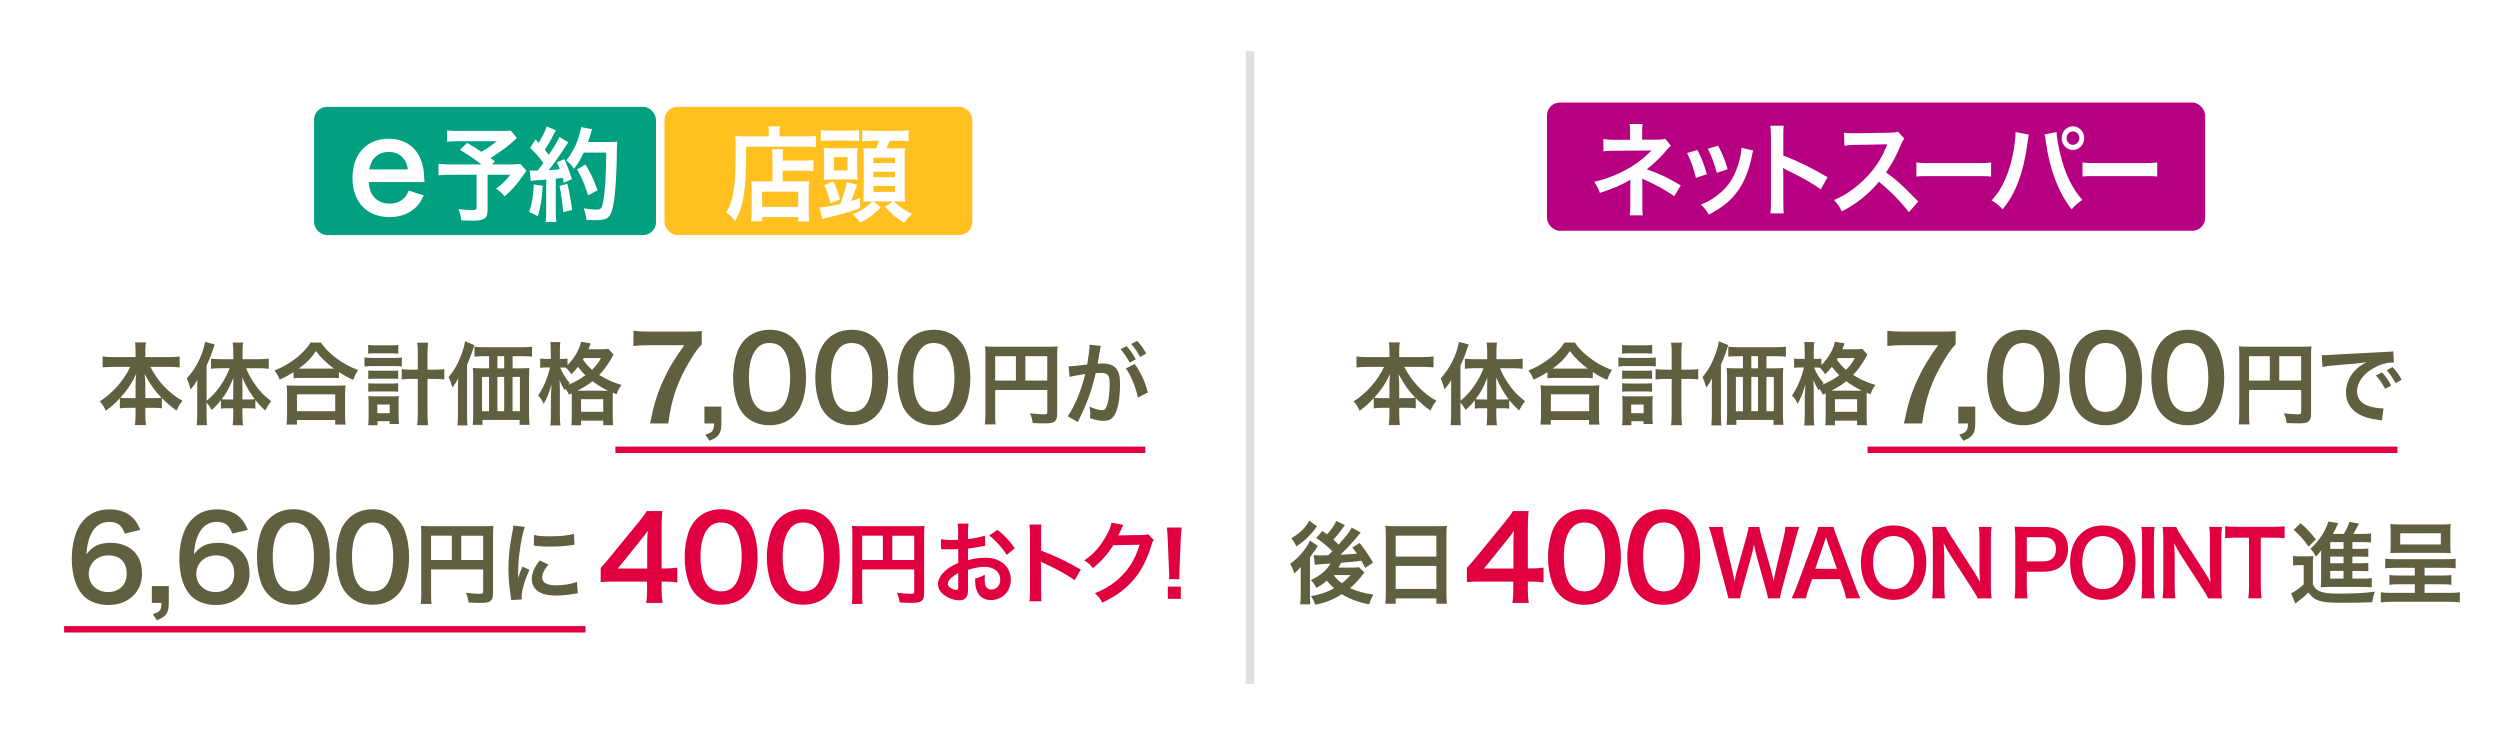 <?xml version="1.0" encoding="UTF-8"?>
<svg id="_レイヤー_2" xmlns="http://www.w3.org/2000/svg" version="1.1" viewBox="0 0 1170 344">
  <!-- Generator: Adobe Illustrator 29.8.1, SVG Export Plug-In . SVG Version: 2.1.1 Build 2)  -->
  <defs>
    <style>
      .st0 {
        fill: #e0e0e0;
      }

      .st1 {
        fill: #e00040;
      }

      .st2 {
        fill: #ffc020;
      }

      .st3 {
        fill: #fff;
      }

      .st4 {
        fill: #b60081;
      }

      .st5 {
        fill: #00a080;
      }

      .st6 {
        fill: #606040;
      }
    </style>
  </defs>
  <g id="_レイヤー_1-2">
    <rect class="st3" width="1170" height="344"/>
    <g>
      <rect class="st0" x="583" y="24" width="4" height="296"/>
      <g>
        <g>
          <path class="st6" d="M639.72,171.7c-1.8,0-3.19.08-4.87.25v-5.12c1.6.21,2.95.29,4.87.29h10.53v-2.98c0-1.64-.08-2.69-.25-3.91h5.12c-.21,1.18-.29,2.31-.29,3.86v3.02h11.1c2.05,0,3.56-.08,4.96-.29v5.12c-1.8-.17-3.03-.25-4.96-.25h-8.76c1.93,3.57,3.85,6.34,6.14,8.82,2.79,2.98,5.69,5.29,8.93,7.06-1.27,1.55-1.97,2.69-2.78,4.58-2.62-1.85-4.38-3.32-6.88-5.84v4.79c-1.27-.17-2.42-.25-4.1-.25h-3.64v2.86c0,1.97.08,3.74.29,5.21h-5.16c.21-1.55.29-3.23.29-5.21v-2.86h-3.24c-1.68,0-2.87.08-4.1.25v-4.75c-2.33,2.52-4.05,4.03-6.63,5.88-.82-1.89-1.43-2.86-2.78-4.41,6.14-3.91,11.1-9.54,14.25-16.13h-8.04ZM650.24,179.73c0-1.3.12-2.98.33-4.71-2.17,4.54-4.14,7.48-7.45,11.13.94.13,1.76.17,3.64.17h3.48v-6.6h0ZM658.8,186.32c1.88,0,2.62-.04,3.6-.17-3.19-3.28-5-5.84-7.94-11.13.25,1.72.37,3.4.37,4.66v6.64h3.97Z"/>
          <path class="st6" d="M683.5,194.13c0,2.18.04,3.57.2,4.87h-4.83c.16-1.6.25-2.77.25-4.92v-11.59c0-2.23,0-2.9.08-4.75-1.11,1.93-1.88,3.03-3.19,4.5-.53-2.06-1.02-3.49-1.8-5.08,4.5-5.04,7.37-10.8,8.6-17.18l4.55,1.26c-1.47,4.33-2.46,6.81-3.85,9.83v16.47c4.46-3.49,8.48-9.12,10.77-15.21h-4.38c-1.39,0-2.99.08-4.34.25v-4.7c1.27.13,2.87.21,4.46.21h5.98v-3.82c0-1.39-.08-2.69-.29-3.95h4.87c-.16,1.3-.25,2.52-.25,3.99v3.78h7.58c1.8,0,3.4-.08,4.71-.25v4.75c-1.39-.17-3.03-.25-4.59-.25h-6.02c1.35,3.24,2.46,5.21,4.79,8.44,1.68,2.39,3.89,4.62,6.96,7.01-1.11,1.3-1.76,2.31-2.83,4.33-2.17-2.06-3.15-3.07-4.59-4.87v3.99c-.86-.13-1.72-.17-2.99-.17h-3.07v3.36c0,1.64.08,3.07.29,4.58h-4.87c.21-1.55.29-3.02.29-4.58v-3.36h-2.87c-1.15,0-2.05.04-2.91.17v-3.95c-1.6,2.02-2.25,2.73-4.3,4.58-.9-1.6-1.39-2.31-2.42-3.45v5.71h.01ZM695.99,181.83c0-2.18,0-3.07.08-5.04-1.84,4.58-3.07,6.85-5.49,10.04.82.08,1.52.13,2.7.13h2.7v-5.12h0ZM703.28,186.95c1.19,0,1.8-.04,2.74-.13-2.33-3.11-4.05-6.05-5.82-10.17.08,2.35.08,3.36.08,5.04v5.25h3Z"/>
          <path class="st6" d="M724.24,174.14c-2.66,1.68-3.73,2.27-6.55,3.53-.7-1.76-1.19-2.65-2.38-4.28,3.81-1.51,7.29-3.53,10.44-6.05,2.83-2.31,4.75-4.41,6.43-7.02h4.87c1.76,2.69,3.6,4.58,6.88,7.1,3.19,2.48,6.27,4.16,10.44,5.75-1.06,1.76-1.47,2.56-2.25,4.62-2.91-1.34-4.18-2.02-6.68-3.7v2.94c-1.02-.13-2.05-.17-3.69-.17h-14.01c-1.31,0-2.46.04-3.52.17v-2.9h.02ZM720.92,198.71c.16-1.34.25-2.6.25-4.45v-9.79c0-1.72-.08-2.94-.21-4.16.9.13,1.88.17,3.52.17h20.48c1.64,0,2.62-.04,3.56-.17-.16,1.18-.21,2.35-.21,4.16v9.83c0,1.93.04,3.11.25,4.41h-4.87v-2.14h-17.9v2.14h-4.87,0ZM725.8,192.45h17.9v-7.9h-17.9v7.9ZM741.73,172.5h1.39c-3.6-2.65-5.86-4.83-8.44-8.19-2.46,3.61-4.26,5.42-8.03,8.19h15.08Z"/>
          <path class="st6" d="M757.41,167.25c1.02.17,1.97.25,3.48.25h10.53c1.6,0,2.5-.04,3.48-.21v4.2c-.94-.13-1.76-.17-3.48-.17h-10.57c-1.35,0-2.25.04-3.44.21v-4.29h0ZM759.13,161.41c1.02.17,1.84.21,3.52.21h7.08c1.64,0,2.42-.04,3.48-.21v4.12c-1.15-.13-1.92-.17-3.48-.17h-7.08c-1.47,0-2.5.04-3.52.17v-4.12ZM763.47,199.01h-4.34c.16-1.22.21-2.39.21-4.03v-6.34c0-1.34-.04-2.14-.16-3.28.78.08,1.35.13,2.87.13h8.8c1.27,0,1.88-.04,2.66-.13-.12.97-.16,1.76-.16,3.23v6.18c0,1.6.04,2.6.2,3.65h-4.38v-1.3h-5.69v1.89h-.01ZM759.17,173.38c.86.08,1.35.13,2.7.13h8.68c1.39,0,1.76,0,2.62-.13v3.99c-.94-.13-1.31-.13-2.62-.13h-8.68c-1.35,0-1.76,0-2.7.13v-3.99ZM759.17,179.35c.74.08,1.27.13,2.7.13h8.68c1.39,0,1.76,0,2.62-.13v3.99c-.82-.08-1.35-.13-2.7-.13h-8.64c-1.31,0-1.8.04-2.66.13v-3.99ZM763.39,193.38h5.82v-4.07h-5.82v4.07ZM782.35,165.4c0-2.35-.04-3.44-.29-5.04h5.12c-.21,1.43-.29,2.77-.29,5.04v7.6h2.91c2.21,0,3.6-.08,4.96-.25v4.83c-1.6-.17-3.03-.25-5-.25h-2.87v15.33c0,2.9.08,4.62.29,6.34h-5.12c.21-1.68.29-3.28.29-6.34v-15.33h-2.54c-1.8,0-3.56.08-5,.25v-4.83c1.31.17,2.79.25,4.96.25h2.58v-7.6h0Z"/>
          <path class="st6" d="M801.14,181.66c0-1.72,0-2.48.12-4.58-.74,1.47-1.68,2.94-2.74,4.33-.53-2.06-.94-3.19-1.76-5,2.58-2.9,4.51-6.34,6.14-10.92.9-2.48,1.27-3.95,1.52-5.8l4.42,1.85c-.33.97-.45,1.34-.78,2.31-.57,1.77-1.46,4.08-2.66,6.93v23.44c0,2.31.04,3.61.21,4.87h-4.71c.16-1.68.25-2.94.25-4.92v-12.52h-.01ZM830.88,172.37c1.56,0,2.7-.04,3.69-.17-.12,1.13-.16,2.23-.16,3.95v17.43c0,2.1.08,3.53.25,5.25h-4.67v-2.31h-17.37v2.31h-4.59c.16-1.43.25-3.07.25-4.62v-17.98c0-1.51-.04-2.81-.21-4.03,1.15.13,2.09.17,3.77.17h3.85v-5.67h-2.01c-2.01,0-3.52.08-4.83.21v-4.66c1.19.17,2.62.25,4.83.25h17.12c2.29,0,3.77-.08,5-.25v4.66c-1.19-.13-2.83-.21-4.83-.21h-4.26v5.67h4.18,0ZM812.41,176.41v16.05h3.28v-16.05h-3.28ZM822.77,166.7h-3.15v5.67h3.15v-5.67ZM819.62,192.45h3.15v-16.05h-3.15v16.05ZM826.7,192.45h3.44v-16.05h-3.44v16.05Z"/>
          <path class="st6" d="M853.11,184.72c-.61-1.3-.9-1.81-1.64-2.73-.12.29-.2.38-.37.71-1.39-2.39-1.43-2.48-2.42-4.75.12,1.97.16,3.45.16,5.5v10.5c0,2.23.08,3.87.25,5.17h-4.71c.16-1.34.25-3.07.25-5.17v-8.57c.11-2.41.2-4.23.29-5.46-1.43,4.75-2.09,6.39-3.64,9.07-.94-1.93-1.43-2.69-2.62-3.87,2.5-3.7,4.55-8.53,5.57-13.15h-1.56c-1.31,0-2.13.04-3.03.17v-4.37c.66.13,1.64.21,3.07.21h1.88v-3.53c0-2.18-.04-3.32-.21-4.37h4.67c-.16,1.22-.21,2.35-.21,4.37v3.53h1.19c1.02,0,1.72-.04,2.38-.17v3.07c3.24-3.28,5.65-7.44,6.35-10.96l4.55.8c-.2.42-.29.67-.7,1.68-.08.29-.2.55-.41,1.05h5.73c1.84,0,2.79-.04,3.56-.21l2.5,2.73c-.41.59-.53.76-1.11,1.85-1.76,3.07-3.48,5.42-5.61,7.65,3.73,2.31,6.72,3.65,10.44,4.66-1.11,1.47-1.76,2.69-2.29,4.41l-1.8-.76c-.04.5-.04.8-.04,1.76v9.24c0,1.97.04,3.19.2,4.2h-4.67v-2.1h-10.36v2.14h-4.55c.16-1.09.21-2.18.21-4.16v-10.75l-1.31.59v.02ZM848.97,172c1.11,2.73,2.38,4.79,4.5,7.27-.37.38-.49.5-.78.84,2.95-1.22,5.41-2.56,8.07-4.49-1.39-1.34-2.01-2.06-3.44-3.95-1.23,1.55-1.88,2.31-3.15,3.49-.74-1.22-1.6-2.27-2.58-3.11-.78-.04-.98-.04-1.51-.04h-1.11,0ZM870.48,182.83h.86c-2.46-1.18-4.79-2.6-7.29-4.41-2.33,1.85-3.56,2.6-7,4.41h13.43ZM858.76,192.71h10.36v-5.88h-10.36v5.88ZM860.07,167.59c-.16.29-.2.38-.41.71,1.72,2.39,2.58,3.32,4.26,4.75,1.97-1.93,2.91-3.15,4.14-5.46h-7.99Z"/>
          <path class="st6" d="M915.24,161.18c-1.73,1.67-3.29,3.89-5.62,7.78-5.72,9.56-8.59,17.82-10.04,29.21h-8.53c1.78-9.02,3.4-14.2,6.53-20.9,2.48-5.35,4.7-9.02,9.45-15.71h-16.69c-3.19,0-4.86.11-7.07.38v-7.13c2.48.27,4.21.38,7.4.38h17.17c4.05,0,5.45-.05,7.4-.27v6.26h0Z"/>
          <path class="st6" d="M924.42,198.17c0,4.64-1.19,6.37-5.56,8.1l-1.94-2.86c3.29-.92,4.05-1.89,4.1-5.24h-4.54v-7.88h7.94v7.88Z"/>
          <path class="st6" d="M935.59,194.66c-1.62-1.62-2.86-3.51-3.56-5.45-1.4-3.83-2.11-8.05-2.11-12.42,0-5.72,1.3-11.66,3.29-14.96,2.92-4.86,7.78-7.51,13.77-7.51,4.59,0,8.53,1.51,11.39,4.37,1.62,1.62,2.86,3.51,3.56,5.45,1.4,3.78,2.11,8.1,2.11,12.53,0,6.64-1.46,12.47-4,15.98-3.02,4.21-7.51,6.37-13.12,6.37-4.59,0-8.48-1.51-11.34-4.37h.01ZM952.82,190.5c2.43-2.54,3.78-7.56,3.78-13.88s-1.35-11.18-3.78-13.82c-1.3-1.46-3.46-2.27-5.89-2.27-2.59,0-4.48.86-6.05,2.75-2.38,2.81-3.56,7.24-3.56,13.12s1.03,10.37,2.75,12.85c1.67,2.38,3.94,3.51,6.91,3.51,2.38,0,4.48-.81,5.83-2.27h.01Z"/>
          <path class="st6" d="M974.04,194.66c-1.62-1.62-2.86-3.51-3.56-5.45-1.4-3.83-2.11-8.05-2.11-12.42,0-5.72,1.3-11.66,3.29-14.96,2.92-4.86,7.78-7.51,13.77-7.51,4.59,0,8.53,1.51,11.39,4.37,1.62,1.62,2.86,3.51,3.56,5.45,1.4,3.78,2.11,8.1,2.11,12.53,0,6.64-1.46,12.47-4,15.98-3.02,4.21-7.51,6.37-13.12,6.37-4.59,0-8.48-1.51-11.34-4.37h.01ZM991.27,190.5c2.43-2.54,3.78-7.56,3.78-13.88s-1.35-11.18-3.78-13.82c-1.3-1.46-3.46-2.27-5.89-2.27-2.59,0-4.48.86-6.05,2.75-2.38,2.81-3.56,7.24-3.56,13.12s1.03,10.37,2.75,12.85c1.67,2.38,3.94,3.51,6.91,3.51,2.38,0,4.48-.81,5.83-2.27h.01Z"/>
          <path class="st6" d="M1012.49,194.66c-1.62-1.62-2.86-3.51-3.56-5.45-1.4-3.83-2.11-8.05-2.11-12.42,0-5.72,1.3-11.66,3.29-14.96,2.92-4.86,7.78-7.51,13.77-7.51,4.59,0,8.53,1.51,11.39,4.37,1.62,1.62,2.86,3.51,3.56,5.45,1.4,3.78,2.11,8.1,2.11,12.53,0,6.64-1.46,12.47-4,15.98-3.02,4.21-7.51,6.37-13.12,6.37-4.59,0-8.48-1.51-11.34-4.37h0ZM1029.71,190.5c2.43-2.54,3.78-7.56,3.78-13.88s-1.35-11.18-3.78-13.82c-1.3-1.46-3.46-2.27-5.89-2.27-2.59,0-4.48.86-6.05,2.75-2.38,2.81-3.56,7.24-3.56,13.12s1.03,10.37,2.75,12.85c1.67,2.38,3.94,3.51,6.91,3.51,2.38,0,4.48-.81,5.83-2.27h.01Z"/>
          <path class="st6" d="M1052.57,193.76c0,2.65.04,3.91.21,4.87h-5.04c.16-1.34.25-2.86.25-5.04v-27.47c0-1.76-.04-2.81-.16-4.03,1.31.13,2.38.17,4.55.17h24.9c2.25,0,3.48-.04,4.46-.17-.12,1.22-.16,2.31-.16,4.58v26.93c0,2.14-.49,3.32-1.68,3.95-.78.42-2.09.59-4.3.59-1.6,0-3.85-.08-5.45-.17-.25-1.64-.53-2.81-1.27-4.54,2.7.29,4.75.46,6.23.46,1.6,0,1.84-.13,1.84-1.13v-10.25h-24.37v11.26h0ZM1062.27,166.7h-9.71v11.38h9.71v-11.38ZM1076.93,178.09v-11.38h-10.24v11.38h10.24Z"/>
          <path class="st6" d="M1086.59,166.2c.9.04,1.35.04,1.56.04.49,0,2.75-.14,6.76-.42,2.99-.17,9.99-.55,20.93-1.09,3.36-.17,3.56-.17,4.22-.34l.29,5.33c-.3-.03-.59-.04-.86-.04-2.46,0-5.49.84-8.11,2.27-5.2,2.77-8.27,6.97-8.27,11.22,0,3.28,2.01,5.8,5.45,6.85,2.01.63,4.63,1.09,6.1,1.09.04,0,.41,0,.82-.04l-.74,5.71c-.53-.13-.61-.13-1.39-.25-4.51-.59-7.09-1.34-9.58-2.77-3.77-2.18-5.86-5.75-5.86-10.12,0-3.57,1.39-7.1,3.89-9.87,1.56-1.72,3.03-2.86,5.69-4.24-3.32.5-5.86.76-13.8,1.34-3.65.29-5.53.55-6.8.84l-.29-5.5h0ZM1114.81,174.26c1.8,1.97,2.91,3.57,4.3,6.17l-2.87,1.55c-1.35-2.56-2.5-4.24-4.3-6.26l2.87-1.47h0ZM1121.16,179.35c-1.23-2.31-2.58-4.29-4.18-6.09l2.74-1.47c1.84,1.93,2.99,3.53,4.26,5.92l-2.83,1.64h.01Z"/>
        </g>
        <rect class="st1" x="874" y="209" width="248" height="3"/>
        <g>
          <rect class="st4" x="724" y="48" width="308" height="60" rx="6" ry="6"/>
          <g>
            <path class="st3" d="M762.72,100.81c.18-1.3.27-2.69.27-4.27v-12.53c-.46.38-.78.58-1.37.91-3.42,1.92-7.29,3.55-12.86,5.38-.87-2.3-1.28-3.12-2.69-5.23,4.51-1.01,8.07-2.26,12.67-4.46,5.29-2.54,10.21-6.05,14.13-10.18h-.96c-.18.03-5.74.08-16.69.14-2.64,0-3.15.05-4.83.24v-5.81c1.19.29,2.92.43,4.88.43h7.61v-3.94c-.05-1.78-.05-2.45-.23-3.46h6.11c-.18.91-.23,1.78-.23,3.36v3.98h7.71c1.37,0,2.23-.14,3.1-.43l2.64,3.26c-.78.62-.82.67-2.01,2.06-2.55,3.12-4.92,5.38-9.3,8.98,5.52,1.82,10.49,4.18,15.91,7.54l-3.01,5.04c-4.65-3.17-8.21-5.14-13.91-7.68-.59-.29-.68-.29-1.14-.53.05.58.09,1.92.09,2.35v10.56c0,2.11,0,2.88.23,4.27h-6.16l.04.02Z"/>
            <path class="st3" d="M794.37,70.14c1.92,3.7,2.83,6,4.47,11.38l-5.15,1.73c-1.19-4.85-2.1-7.39-4.15-11.62l4.83-1.49h0ZM820.54,70.47c-.27.72-.37.96-.64,2.45-1.32,6.53-3.37,11.81-6.29,15.99-3.37,4.85-7.16,7.97-13.91,11.57-1.19-2.11-1.73-2.83-3.65-4.75,3.19-1.3,5.06-2.35,7.75-4.42,5.33-4.08,8.39-8.98,10.35-16.66.59-2.35.82-4.03.82-5.52l5.56,1.34h.01ZM804.08,68.17c2.42,4.75,3.28,6.86,4.42,11.04l-5.06,1.68c-.87-3.65-2.23-7.34-4.15-11.28l4.79-1.44h0Z"/>
            <path class="st3" d="M828.52,99.9c.23-1.54.27-2.83.27-5.38v-30.77c0-2.35-.09-3.6-.27-4.9h6.25c-.18,1.44-.18,2.06-.18,5.04v8.93c6.25,2.3,13.41,5.81,20.7,10.13l-3.19,5.66c-3.78-2.74-8.53-5.47-16.14-9.17-1.05-.53-1.19-.58-1.55-.82.14,1.34.18,1.92.18,3.26v12.67c0,2.5.05,3.74.18,5.33h-6.25v.02Z"/>
            <path class="st3" d="M893.36,99.32c-3.78-4.9-9.03-10.27-14-14.26-5.15,6.05-10.4,10.27-17.37,13.87-1.28-2.5-1.82-3.26-3.69-5.33,3.51-1.44,5.7-2.74,9.12-5.28,6.88-5.09,12.36-12.05,15.32-19.54l.5-1.25c-.49.03-5.52.13-15.09.29-2.19.05-3.42.14-4.97.38l-.18-6.14c1.28.24,2.14.29,4.01.29h1.09l16.05-.24c2.55-.05,2.92-.1,4.06-.53l3.01,3.26c-.59.72-.96,1.39-1.46,2.59-2.1,5.14-4.33,9.31-7.11,13.25,2.87,2.02,5.33,4.03,8.44,6.96.76.71,2.98,2.93,6.66,6.67l-4.38,4.99v.02Z"/>
            <path class="st3" d="M896.86,75.99c1.8.29,2.57.34,6.61.34h21.75c4.04,0,4.82-.05,6.61-.34v6.67c-1.63-.24-2.08-.24-6.65-.24h-21.67c-4.57,0-5.02,0-6.65.24v-6.67h0Z"/>
            <path class="st3" d="M949.51,62.99c-.14.53-.18.58-.23.96l-.09.82-.23,1.39-.14,1.15c-1.92,13.78-5.47,23.23-11.58,30.63-2.14-2.16-3.01-2.88-5.2-4.13,2.74-2.88,4.6-5.81,6.52-10.22,1.96-4.46,3.56-10.42,4.29-16.47.27-1.97.41-3.6.41-4.66v-.67l6.25,1.2h0ZM962.46,61.79c.05,2.21.87,6.91,1.92,11.04,2.23,8.88,5.43,15.36,10.17,20.74-2.33,1.54-3.28,2.35-5.01,4.42-6.06-7.63-10.3-18.67-12.08-31.59-.27-1.97-.41-2.74-.64-3.46l5.65-1.15h0ZM975.41,64.62c0,3.07-2.37,5.57-5.29,5.57s-5.24-2.5-5.24-5.57,2.37-5.52,5.24-5.52,5.29,2.5,5.29,5.52ZM967.16,64.62c0,1.73,1.32,3.17,2.96,3.17s3.01-1.44,3.01-3.17-1.32-3.12-3.01-3.12-2.96,1.39-2.96,3.12Z"/>
            <path class="st3" d="M974.62,75.99c1.8.29,2.57.34,6.61.34h21.75c4.04,0,4.82-.05,6.61-.34v6.67c-1.63-.24-2.08-.24-6.65-.24h-21.67c-4.57,0-5.02,0-6.65.24v-6.67h0Z"/>
          </g>
        </g>
      </g>
      <g>
        <g>
          <path class="st6" d="M58.37,249.71c-1.4-3.94-3.4-5.45-7.24-5.45s-6.64,1.89-8.48,5.62c-1.35,2.81-1.94,5.4-2.21,9.56,2.92-3.94,6.1-5.4,11.56-5.4s10.15,2.38,12.53,6.43c1.3,2.11,1.94,4.91,1.94,8.1,0,8.53-6.48,14.58-15.66,14.58-4.32,0-8.32-1.3-10.96-3.56-4-3.46-6.26-9.94-6.26-18.09,0-6.64,1.67-13.01,4.43-16.69,3.19-4.32,7.51-6.43,13.18-6.43,4.64,0,8.48,1.4,11.07,4.1,1.4,1.46,2.21,2.7,3.4,5.51l-7.29,1.73h-.01ZM41.52,268.56c0,4.91,3.83,8.53,9.13,8.53,3.13,0,5.89-1.4,7.4-3.78.81-1.24,1.24-3.02,1.24-4.91,0-5.35-3.19-8.48-8.53-8.48s-9.23,3.67-9.23,8.64h-.01Z"/>
          <path class="st6" d="M79,282.17c0,4.64-1.19,6.37-5.56,8.1l-1.94-2.86c3.29-.92,4.05-1.89,4.1-5.24h-4.54v-7.88h7.94v7.88h0Z"/>
          <path class="st6" d="M108.7,249.71c-1.4-3.94-3.4-5.45-7.24-5.45s-6.64,1.89-8.48,5.62c-1.35,2.81-1.94,5.4-2.21,9.56,2.92-3.94,6.1-5.4,11.56-5.4s10.15,2.38,12.53,6.43c1.3,2.11,1.94,4.91,1.94,8.1,0,8.53-6.48,14.58-15.66,14.58-4.32,0-8.32-1.3-10.96-3.56-4-3.46-6.26-9.94-6.26-18.09,0-6.64,1.67-13.01,4.43-16.69,3.19-4.32,7.51-6.43,13.18-6.43,4.64,0,8.48,1.4,11.07,4.1,1.4,1.46,2.21,2.7,3.4,5.51l-7.29,1.73h-.01ZM91.85,268.56c0,4.91,3.83,8.53,9.13,8.53,3.13,0,5.89-1.4,7.4-3.78.81-1.24,1.24-3.02,1.24-4.91,0-5.35-3.19-8.48-8.53-8.48s-9.23,3.67-9.23,8.64h-.01Z"/>
          <path class="st6" d="M125.92,278.66c-1.62-1.62-2.86-3.51-3.56-5.45-1.4-3.83-2.11-8.05-2.11-12.42,0-5.72,1.3-11.66,3.29-14.96,2.92-4.86,7.78-7.51,13.77-7.51,4.59,0,8.53,1.51,11.39,4.37,1.62,1.62,2.86,3.51,3.56,5.45,1.4,3.78,2.11,8.1,2.11,12.53,0,6.64-1.46,12.47-4,15.98-3.02,4.21-7.51,6.37-13.12,6.37-4.59,0-8.48-1.51-11.34-4.37h0ZM143.15,274.5c2.43-2.54,3.78-7.56,3.78-13.88s-1.35-11.18-3.78-13.82c-1.3-1.46-3.46-2.27-5.89-2.27-2.59,0-4.48.86-6.05,2.75-2.38,2.81-3.56,7.24-3.56,13.12s1.03,10.37,2.75,12.85c1.67,2.38,3.94,3.51,6.91,3.51,2.38,0,4.48-.81,5.83-2.27h0Z"/>
          <path class="st6" d="M163.02,278.66c-1.62-1.62-2.86-3.51-3.56-5.45-1.4-3.83-2.11-8.05-2.11-12.42,0-5.72,1.3-11.66,3.29-14.96,2.92-4.86,7.78-7.51,13.77-7.51,4.59,0,8.53,1.51,11.39,4.37,1.62,1.62,2.86,3.51,3.56,5.45,1.4,3.78,2.11,8.1,2.11,12.53,0,6.64-1.46,12.47-4,15.98-3.02,4.21-7.51,6.37-13.12,6.37-4.59,0-8.48-1.51-11.34-4.37h0ZM180.24,274.5c2.43-2.54,3.78-7.56,3.78-13.88s-1.35-11.18-3.78-13.82c-1.3-1.46-3.46-2.27-5.89-2.27-2.59,0-4.48.86-6.05,2.75-2.38,2.81-3.56,7.24-3.56,13.12s1.03,10.37,2.75,12.85c1.67,2.38,3.94,3.51,6.91,3.51,2.38,0,4.48-.81,5.83-2.27h0Z"/>
          <path class="st6" d="M201.75,277.76c0,2.65.04,3.91.2,4.87h-5.04c.16-1.34.25-2.86.25-5.04v-27.47c0-1.76-.04-2.81-.16-4.03,1.31.13,2.38.17,4.55.17h24.9c2.25,0,3.48-.04,4.46-.17-.12,1.22-.16,2.31-.16,4.58v26.93c0,2.14-.49,3.32-1.68,3.95-.78.42-2.09.59-4.3.59-1.6,0-3.85-.08-5.45-.17-.25-1.64-.53-2.81-1.27-4.54,2.7.29,4.75.46,6.23.46,1.6,0,1.84-.13,1.84-1.13v-10.25h-24.37v11.26h0ZM211.45,250.7h-9.71v11.38h9.71v-11.38h0ZM226.11,262.09v-11.38h-10.24v11.38h10.24Z"/>
          <path class="st6" d="M239.21,280.82c-.04-.76-.08-1.01-.2-1.97-.78-5.08-1.06-8.32-1.06-12.56,0-5.42.49-10.21,1.68-16.42.45-2.35.53-2.77.61-3.91l5.41.59c-.98,2.48-1.92,7.18-2.58,12.56-.41,3.15-.57,5.63-.61,9.28,0,.92-.04,1.26-.08,2.31.45-1.47.53-1.76,2.13-5.54l3.28,1.51c-2.25,4.87-3.65,9.75-3.65,12.73,0,.25,0,.59.04,1.13l-4.96.29h0ZM256.66,264.23c-2.05,2.44-2.91,4.24-2.91,6.05,0,2.39,2.25,3.65,6.51,3.65,3.6,0,7.17-.59,9.75-1.6l.41,5.33c-.57.04-.74.08-1.68.25-3.28.55-5.77.8-8.48.8-5.08,0-8.35-1.18-10.16-3.66-.78-1.05-1.23-2.6-1.23-4.12,0-2.73,1.23-5.54,3.77-8.65l4.01,1.93v.02ZM249.9,250.33c1.84.5,4.01.67,7.58.67,4.55,0,8.44-.38,11.14-1.13l.25,5.08c-.33.04-.94.13-2.91.38-2.62.34-5.73.5-8.76.5s-3.03,0-7.37-.46l.08-5.04h0Z"/>
          <path class="st1" d="M316.98,272.56c-2-.27-3.13-.32-5.4-.38h-1.94v3.83c0,2.75.11,4.16.43,6.16h-7.67c.32-1.89.43-3.56.43-6.26v-3.73h-14.96c-3.19,0-4.91.05-6.75.22v-6.64c1.84-2,2.43-2.7,4.32-4.97l12.8-15.66c2.38-2.86,3.24-4,4.48-5.94h7.29c-.32,3.13-.38,5.02-.38,9.13v17.71h1.89c2.16,0,3.46-.11,5.45-.38v6.91h0ZM302.89,254.9c0-2.54.05-4.27.27-6.48-1.08,1.57-1.73,2.43-3.67,4.81l-10.37,12.85h13.77v-11.18h0Z"/>
          <path class="st1" d="M326.1,278.66c-1.62-1.62-2.86-3.51-3.56-5.45-1.4-3.83-2.11-8.05-2.11-12.42,0-5.72,1.3-11.66,3.29-14.96,2.92-4.86,7.78-7.51,13.77-7.51,4.59,0,8.53,1.51,11.39,4.37,1.62,1.62,2.86,3.51,3.56,5.45,1.4,3.78,2.11,8.1,2.11,12.53,0,6.64-1.46,12.47-4,15.98-3.02,4.21-7.51,6.37-13.12,6.37-4.59,0-8.48-1.51-11.34-4.37h0ZM343.33,274.5c2.43-2.54,3.78-7.56,3.78-13.88s-1.35-11.18-3.78-13.82c-1.3-1.46-3.46-2.27-5.89-2.27-2.59,0-4.48.86-6.05,2.75-2.38,2.81-3.56,7.24-3.56,13.12s1.03,10.37,2.75,12.85c1.67,2.38,3.94,3.51,6.91,3.51,2.38,0,4.48-.81,5.83-2.27h.01Z"/>
          <path class="st1" d="M364.55,278.66c-1.62-1.62-2.86-3.51-3.56-5.45-1.4-3.83-2.11-8.05-2.11-12.42,0-5.72,1.3-11.66,3.29-14.96,2.92-4.86,7.78-7.51,13.77-7.51,4.59,0,8.53,1.51,11.39,4.37,1.62,1.62,2.86,3.51,3.56,5.45,1.4,3.78,2.11,8.1,2.11,12.53,0,6.64-1.46,12.47-4,15.98-3.02,4.21-7.51,6.37-13.12,6.37-4.59,0-8.48-1.51-11.34-4.37h0ZM381.78,274.5c2.43-2.54,3.78-7.56,3.78-13.88s-1.35-11.18-3.78-13.82c-1.3-1.46-3.46-2.27-5.89-2.27-2.59,0-4.48.86-6.05,2.75-2.38,2.81-3.56,7.24-3.56,13.12s1.03,10.37,2.75,12.85c1.67,2.38,3.94,3.51,6.91,3.51,2.38,0,4.48-.81,5.83-2.27h.01Z"/>
          <path class="st1" d="M403.48,277.76c0,2.65.04,3.91.21,4.87h-5.04c.16-1.34.25-2.86.25-5.04v-27.47c0-1.76-.04-2.81-.16-4.03,1.31.13,2.38.17,4.55.17h24.9c2.25,0,3.48-.04,4.46-.17-.12,1.22-.16,2.31-.16,4.58v26.93c0,2.14-.49,3.32-1.68,3.95-.78.42-2.09.59-4.3.59-1.6,0-3.85-.08-5.45-.17-.25-1.64-.53-2.81-1.27-4.54,2.7.29,4.75.46,6.23.46,1.6,0,1.84-.13,1.84-1.13v-10.25h-24.37v11.26h0ZM413.19,250.7h-9.71v11.38h9.71v-11.38h0ZM427.85,262.09v-11.38h-10.24v11.38h10.24Z"/>
          <path class="st1" d="M453.07,274.94c0,1.72-.08,2.73-.33,3.57-.37,1.47-1.84,2.44-3.77,2.44-2.58,0-5.69-1.18-7.74-2.98-1.47-1.3-2.25-2.94-2.25-4.75,0-1.97,1.27-4.2,3.52-6.22,1.47-1.3,3.28-2.39,5.98-3.57l-.04-6.47c-.22,0-.78.03-1.68.08-.61.04-1.19.04-2.21.04-.61,0-1.76-.04-2.25-.04-.53-.04-.9-.04-1.02-.04-.16,0-.49,0-.86.04l-.04-4.71c1.15.25,2.78.38,4.96.38.41,0,.86,0,1.43-.04.98-.04,1.19-.04,1.64-.04v-2.77c0-2.39-.04-3.49-.25-4.83h5.12c-.21,1.34-.25,2.23-.25,4.58v2.69c3.07-.38,5.82-.92,7.9-1.6l.16,4.71c-.74.13-1.52.25-4.34.76-1.35.25-2.17.38-3.73.55v5.46c2.79-.84,5.37-1.18,8.35-1.18,6.84,0,11.71,4.29,11.71,10.25,0,5.46-3.97,9.58-9.3,9.58-3.32,0-5.65-1.64-6.72-4.66-.53-1.43-.7-2.81-.7-5.38,2.09-.59,2.79-.88,4.55-1.85-.08.8-.08,1.18-.08,1.85,0,1.76.16,2.9.57,3.7.45.88,1.43,1.43,2.58,1.43,2.42,0,4.14-1.97,4.14-4.66,0-3.61-2.87-5.96-7.25-5.96-2.46,0-4.96.46-7.86,1.39l.04,8.28.02-.03ZM448.45,268.18c-3.07,1.68-4.87,3.53-4.87,5.04,0,.71.41,1.34,1.35,1.93.82.59,1.84.92,2.62.92.7,0,.9-.38.9-1.76v-6.13ZM471.14,259.69c-2.05-3.32-5.04-6.64-8.19-9.07l3.85-2.65c3.56,2.81,5.94,5.33,8.11,8.61l-3.77,3.11h0Z"/>
          <path class="st1" d="M481.78,281.41c.21-1.34.25-2.48.25-4.71v-26.93c0-2.06-.08-3.15-.25-4.29h5.61c-.16,1.26-.16,1.81-.16,4.41v7.81c5.61,2.02,12.04,5.08,18.59,8.86l-2.87,4.96c-3.4-2.39-7.66-4.79-14.5-8.02-.94-.46-1.06-.5-1.39-.71.12,1.18.16,1.68.16,2.86v11.09c0,2.18.04,3.28.16,4.66h-5.61.01Z"/>
          <path class="st1" d="M539.89,252.64c-.41.63-.57,1.01-1.02,2.52-1.88,6.38-4.79,12.06-8.4,16.21-3.77,4.41-8.27,7.69-14.58,10.67-1.15-2.1-1.68-2.81-3.48-4.41,4.1-1.72,6.39-2.98,8.97-4.96,5.86-4.45,9.71-10.21,11.96-17.73l-12.33.21c-2.5,4.07-5.69,7.69-9.58,10.75-1.23-1.72-1.84-2.27-3.97-3.61,4.67-3.28,7.62-6.64,10.61-12.18,1.27-2.39,1.92-4.03,2.09-5.54l5.61,1.13c-.17.25-.4.69-.7,1.3-.08.14-.26.53-.53,1.18-.08.17-.26.53-.53,1.09-.17.39-.39.84-.66,1.34.53-.04,1.19-.08,1.97-.08l8.97-.13c1.6,0,2.05-.08,2.99-.42l2.62,2.65h0Z"/>
          <path class="st1" d="M547.12,271.08c.04-.88.08-1.3.08-1.81,0-.31-.04-1.3-.13-2.98l-.59-14.28c-.08-1.85-.21-3.95-.38-5.12h6.89c-.13,1.13-.29,3.32-.38,5.12l-.59,14.28c-.05,1.63-.08,2.63-.08,3.02,0,.5,0,.92.08,1.76h-4.92.02ZM546.54,280.28v-5.75h6.09v5.75h-6.09Z"/>
        </g>
        <g>
          <path class="st6" d="M52.9,171.7c-1.8,0-3.19.08-4.87.25v-5.12c1.6.21,2.95.29,4.87.29h10.53v-2.98c0-1.64-.08-2.69-.25-3.91h5.12c-.21,1.18-.29,2.31-.29,3.86v3.02h11.1c2.05,0,3.56-.08,4.96-.29v5.12c-1.8-.17-3.03-.25-4.96-.25h-8.76c1.92,3.57,3.85,6.34,6.14,8.82,2.78,2.98,5.69,5.29,8.93,7.06-1.27,1.55-1.97,2.69-2.78,4.58-2.62-1.85-4.38-3.32-6.88-5.84v4.79c-1.27-.17-2.42-.25-4.1-.25h-3.64v2.86c0,1.97.08,3.74.29,5.21h-5.16c.21-1.55.29-3.23.29-5.21v-2.86h-3.24c-1.68,0-2.87.08-4.1.25v-4.75c-2.33,2.52-4.05,4.03-6.63,5.88-.82-1.89-1.43-2.86-2.78-4.41,6.14-3.91,11.1-9.54,14.25-16.13h-8.04ZM63.43,179.73c0-1.3.12-2.98.33-4.71-2.17,4.54-4.14,7.48-7.45,11.13.94.13,1.76.17,3.65.17h3.48v-6.6h-.01ZM71.98,186.32c1.88,0,2.62-.04,3.6-.17-3.19-3.28-5-5.84-7.94-11.13.25,1.72.37,3.4.37,4.66v6.64h3.97Z"/>
          <path class="st6" d="M96.68,194.13c0,2.18.04,3.57.2,4.87h-4.83c.16-1.6.25-2.77.25-4.92v-11.59c0-2.23,0-2.9.08-4.75-1.11,1.93-1.88,3.03-3.19,4.5-.53-2.06-1.02-3.49-1.8-5.08,4.51-5.04,7.37-10.8,8.6-17.18l4.55,1.26c-1.47,4.33-2.46,6.81-3.85,9.83v16.47c4.46-3.49,8.48-9.12,10.77-15.21h-4.38c-1.39,0-2.99.08-4.34.25v-4.7c1.27.13,2.87.21,4.46.21h5.98v-3.82c0-1.39-.08-2.69-.29-3.95h4.87c-.16,1.3-.25,2.52-.25,3.99v3.78h7.58c1.8,0,3.4-.08,4.71-.25v4.75c-1.39-.17-3.03-.25-4.59-.25h-6.02c1.35,3.24,2.46,5.21,4.79,8.44,1.68,2.39,3.89,4.62,6.96,7.01-1.11,1.3-1.76,2.31-2.83,4.33-2.17-2.06-3.15-3.07-4.59-4.87v3.99c-.86-.13-1.72-.17-2.99-.17h-3.07v3.36c0,1.64.08,3.07.29,4.58h-4.87c.2-1.55.29-3.02.29-4.58v-3.36h-2.87c-1.15,0-2.05.04-2.91.17v-3.95c-1.6,2.02-2.25,2.73-4.3,4.58-.9-1.6-1.39-2.31-2.42-3.45v5.71h.01ZM109.17,181.83c0-2.18,0-3.07.08-5.04-1.84,4.58-3.07,6.85-5.49,10.04.82.08,1.52.13,2.7.13h2.7v-5.12h.01ZM116.46,186.95c1.19,0,1.8-.04,2.74-.13-2.33-3.11-4.05-6.05-5.82-10.17.08,2.35.08,3.36.08,5.04v5.25h3Z"/>
          <path class="st6" d="M137.42,174.14c-2.66,1.68-3.73,2.27-6.55,3.53-.7-1.76-1.19-2.65-2.38-4.28,3.81-1.51,7.29-3.53,10.44-6.05,2.83-2.31,4.75-4.41,6.43-7.02h4.87c1.76,2.69,3.6,4.58,6.88,7.1,3.19,2.48,6.27,4.16,10.44,5.75-1.06,1.76-1.47,2.56-2.25,4.62-2.91-1.34-4.18-2.02-6.68-3.7v2.94c-1.02-.13-2.05-.17-3.69-.17h-14.01c-1.31,0-2.46.04-3.52.17v-2.9h.02ZM134.1,198.71c.16-1.34.25-2.6.25-4.45v-9.79c0-1.72-.08-2.94-.2-4.16.9.13,1.88.17,3.52.17h20.48c1.64,0,2.62-.04,3.56-.17-.16,1.18-.21,2.35-.21,4.16v9.83c0,1.93.04,3.11.25,4.41h-4.87v-2.14h-17.9v2.14h-4.88ZM138.98,192.45h17.9v-7.9h-17.9v7.9ZM154.91,172.5h1.39c-3.6-2.65-5.86-4.83-8.44-8.19-2.46,3.61-4.26,5.42-8.03,8.19h15.08Z"/>
          <path class="st6" d="M170.59,167.25c1.02.17,1.97.25,3.48.25h10.53c1.6,0,2.5-.04,3.48-.21v4.2c-.94-.13-1.76-.17-3.48-.17h-10.57c-1.35,0-2.25.04-3.44.21v-4.29h0ZM172.31,161.41c1.02.17,1.84.21,3.52.21h7.09c1.64,0,2.42-.04,3.48-.21v4.12c-1.15-.13-1.92-.17-3.48-.17h-7.09c-1.47,0-2.5.04-3.52.17v-4.12ZM176.65,199.01h-4.34c.16-1.22.21-2.39.21-4.03v-6.34c0-1.34-.04-2.14-.16-3.28.78.08,1.35.13,2.87.13h8.81c1.27,0,1.88-.04,2.66-.13-.12.97-.16,1.76-.16,3.23v6.18c0,1.6.04,2.6.2,3.65h-4.38v-1.3h-5.69v1.89h-.02ZM172.35,173.38c.86.08,1.35.13,2.7.13h8.68c1.39,0,1.76,0,2.62-.13v3.99c-.94-.13-1.31-.13-2.62-.13h-8.68c-1.35,0-1.76,0-2.7.13v-3.99h0ZM172.35,179.35c.74.08,1.27.13,2.7.13h8.68c1.39,0,1.76,0,2.62-.13v3.99c-.82-.08-1.35-.13-2.7-.13h-8.64c-1.31,0-1.8.04-2.66.13v-3.99ZM176.57,193.38h5.82v-4.07h-5.82v4.07ZM195.53,165.4c0-2.35-.04-3.44-.29-5.04h5.12c-.2,1.43-.29,2.77-.29,5.04v7.6h2.91c2.21,0,3.6-.08,4.96-.25v4.83c-1.6-.17-3.03-.25-5-.25h-2.87v15.33c0,2.9.08,4.62.29,6.34h-5.12c.21-1.68.29-3.28.29-6.34v-15.33h-2.54c-1.8,0-3.56.08-5,.25v-4.83c1.31.17,2.79.25,4.96.25h2.58v-7.6h0Z"/>
          <path class="st6" d="M214.33,181.66c0-1.72,0-2.48.12-4.58-.74,1.47-1.68,2.94-2.74,4.33-.53-2.06-.94-3.19-1.76-5,2.58-2.9,4.5-6.34,6.14-10.92.9-2.48,1.27-3.95,1.52-5.8l4.42,1.85c-.33.97-.45,1.34-.78,2.31-.57,1.77-1.46,4.08-2.66,6.93v23.44c0,2.31.04,3.61.2,4.87h-4.71c.16-1.68.25-2.94.25-4.92v-12.52h0ZM244.06,172.37c1.56,0,2.7-.04,3.69-.17-.12,1.13-.16,2.23-.16,3.95v17.43c0,2.1.08,3.53.25,5.25h-4.67v-2.31h-17.36v2.31h-4.59c.16-1.43.25-3.07.25-4.62v-17.98c0-1.51-.04-2.81-.2-4.03,1.15.13,2.09.17,3.77.17h3.85v-5.67h-2.01c-2.01,0-3.52.08-4.83.21v-4.66c1.19.17,2.62.25,4.83.25h17.12c2.29,0,3.77-.08,5-.25v4.66c-1.19-.13-2.83-.21-4.83-.21h-4.26v5.67h4.18-.03ZM225.59,176.41v16.05h3.28v-16.05h-3.28ZM235.95,166.7h-3.15v5.67h3.15v-5.67ZM232.8,192.45h3.15v-16.05h-3.15v16.05ZM239.88,192.45h3.44v-16.05h-3.44v16.05Z"/>
          <path class="st6" d="M266.29,184.72c-.61-1.3-.9-1.81-1.64-2.73-.12.29-.2.38-.37.71-1.39-2.39-1.43-2.48-2.42-4.75.12,1.97.16,3.45.16,5.5v10.5c0,2.23.08,3.87.25,5.17h-4.71c.16-1.34.25-3.07.25-5.17v-8.57c.11-2.41.2-4.23.29-5.46-1.43,4.75-2.09,6.39-3.65,9.07-.94-1.93-1.43-2.69-2.62-3.87,2.5-3.7,4.55-8.53,5.57-13.15h-1.56c-1.31,0-2.13.04-3.03.17v-4.37c.66.13,1.64.21,3.07.21h1.88v-3.53c0-2.18-.04-3.32-.2-4.37h4.67c-.16,1.22-.21,2.35-.21,4.37v3.53h1.19c1.02,0,1.72-.04,2.38-.17v3.07c3.24-3.28,5.65-7.44,6.35-10.96l4.55.8c-.2.42-.29.67-.7,1.68-.08.29-.2.55-.41,1.05h5.73c1.84,0,2.79-.04,3.56-.21l2.5,2.73c-.41.59-.53.76-1.11,1.85-1.76,3.07-3.48,5.42-5.61,7.65,3.73,2.31,6.72,3.65,10.44,4.66-1.11,1.47-1.76,2.69-2.29,4.41l-1.8-.76c-.04.5-.04.8-.04,1.76v9.24c0,1.97.04,3.19.2,4.2h-4.67v-2.1h-10.36v2.14h-4.55c.16-1.09.2-2.18.2-4.16v-10.75l-1.31.59.02.02ZM262.16,172c1.11,2.73,2.38,4.79,4.5,7.27-.37.38-.49.5-.78.84,2.95-1.22,5.41-2.56,8.07-4.49-1.39-1.34-2.01-2.06-3.44-3.95-1.23,1.55-1.88,2.31-3.15,3.49-.74-1.22-1.6-2.27-2.58-3.11-.78-.04-.98-.04-1.52-.04h-1.11,0ZM283.66,182.83h.86c-2.46-1.18-4.79-2.6-7.29-4.41-2.33,1.85-3.56,2.6-7,4.41h13.43ZM271.94,192.71h10.36v-5.88h-10.36v5.88ZM273.25,167.59c-.16.29-.2.38-.41.71,1.72,2.39,2.58,3.32,4.26,4.75,1.97-1.93,2.91-3.15,4.14-5.46h-7.99Z"/>
          <path class="st6" d="M328.42,161.18c-1.73,1.67-3.29,3.89-5.62,7.78-5.72,9.56-8.59,17.82-10.04,29.21h-8.53c1.78-9.02,3.4-14.2,6.53-20.9,2.48-5.35,4.7-9.02,9.45-15.71h-16.69c-3.19,0-4.86.11-7.07.38v-7.13c2.48.27,4.21.38,7.4.38h17.17c4.05,0,5.45-.05,7.4-.27v6.26h0Z"/>
          <path class="st6" d="M337.6,198.17c0,4.64-1.19,6.37-5.56,8.1l-1.94-2.86c3.29-.92,4.05-1.89,4.1-5.24h-4.54v-7.88h7.94v7.88Z"/>
          <path class="st6" d="M348.77,194.66c-1.62-1.62-2.86-3.51-3.56-5.45-1.4-3.83-2.11-8.05-2.11-12.42,0-5.72,1.3-11.66,3.29-14.96,2.92-4.86,7.78-7.51,13.77-7.51,4.59,0,8.53,1.51,11.39,4.37,1.62,1.62,2.86,3.51,3.56,5.45,1.4,3.78,2.11,8.1,2.11,12.53,0,6.64-1.46,12.47-4,15.98-3.02,4.21-7.51,6.37-13.12,6.37-4.59,0-8.48-1.51-11.34-4.37h0ZM366,190.5c2.43-2.54,3.78-7.56,3.78-13.88s-1.35-11.18-3.78-13.82c-1.3-1.46-3.46-2.27-5.89-2.27-2.59,0-4.48.86-6.05,2.75-2.38,2.81-3.56,7.24-3.56,13.12s1.03,10.37,2.75,12.85c1.67,2.38,3.94,3.51,6.91,3.51,2.38,0,4.48-.81,5.83-2.27h.01Z"/>
          <path class="st6" d="M387.22,194.66c-1.62-1.62-2.86-3.51-3.56-5.45-1.4-3.83-2.11-8.05-2.11-12.42,0-5.72,1.3-11.66,3.29-14.96,2.92-4.86,7.78-7.51,13.77-7.51,4.59,0,8.53,1.51,11.39,4.37,1.62,1.62,2.86,3.51,3.56,5.45,1.4,3.78,2.11,8.1,2.11,12.53,0,6.64-1.46,12.47-4,15.98-3.02,4.21-7.51,6.37-13.12,6.37-4.59,0-8.48-1.51-11.34-4.37h0ZM404.45,190.5c2.43-2.54,3.78-7.56,3.78-13.88s-1.35-11.18-3.78-13.82c-1.3-1.46-3.46-2.27-5.89-2.27-2.59,0-4.48.86-6.05,2.75-2.38,2.81-3.56,7.24-3.56,13.12s1.03,10.37,2.75,12.85c1.67,2.38,3.94,3.51,6.91,3.51,2.38,0,4.48-.81,5.83-2.27h.01Z"/>
          <path class="st6" d="M425.67,194.66c-1.62-1.62-2.86-3.51-3.56-5.45-1.4-3.83-2.11-8.05-2.11-12.42,0-5.72,1.3-11.66,3.29-14.96,2.92-4.86,7.78-7.51,13.77-7.51,4.59,0,8.53,1.51,11.39,4.37,1.62,1.62,2.86,3.51,3.56,5.45,1.4,3.78,2.11,8.1,2.11,12.53,0,6.64-1.46,12.47-4,15.98-3.02,4.21-7.51,6.37-13.12,6.37-4.59,0-8.48-1.51-11.34-4.37h0ZM442.9,190.5c2.43-2.54,3.78-7.56,3.78-13.88s-1.35-11.18-3.78-13.82c-1.3-1.46-3.46-2.27-5.89-2.27-2.59,0-4.48.86-6.05,2.75-2.38,2.81-3.56,7.24-3.56,13.12s1.03,10.37,2.75,12.85c1.67,2.38,3.94,3.51,6.91,3.51,2.38,0,4.48-.81,5.83-2.27h.01Z"/>
          <path class="st6" d="M465.75,193.76c0,2.65.04,3.91.21,4.87h-5.04c.16-1.34.25-2.86.25-5.04v-27.47c0-1.76-.04-2.81-.16-4.03,1.31.13,2.38.17,4.55.17h24.9c2.25,0,3.48-.04,4.46-.17-.12,1.22-.16,2.31-.16,4.58v26.93c0,2.14-.49,3.32-1.68,3.95-.78.42-2.09.59-4.3.59-1.6,0-3.85-.08-5.45-.17-.25-1.64-.53-2.81-1.27-4.54,2.7.29,4.75.46,6.23.46,1.6,0,1.84-.13,1.84-1.13v-10.25h-24.37v11.26h0ZM475.45,166.7h-9.71v11.38h9.71v-11.38ZM490.11,178.09v-11.38h-10.24v11.38h10.24Z"/>
          <path class="st6" d="M514.81,163.72c-.21,1.22-.49,2.94-.9,5.21-.08.47-.16.89-.25,1.26,1.23-.04,1.8-.08,2.54-.08,2.7,0,4.71.76,6.06,2.23,1.39,1.6,1.92,3.61,1.92,7.44,0,7.23-1.19,12.98-3.15,15.29-1.15,1.39-2.38,1.89-4.55,1.89-1.88,0-3.56-.34-6.31-1.26.04-.8.08-1.43.08-1.85,0-1.09-.08-1.93-.41-3.57,2.21,1.01,4.55,1.68,5.98,1.68,1.19,0,1.84-.8,2.46-2.86.66-2.18,1.06-6.01,1.06-9.58,0-3.86-.94-5-4.1-5-.86,0-1.51.04-2.46.13-2.01,8.61-3.85,13.69-8.35,22.85l-4.75-2.69c3.15-4.41,6.31-11.97,8.23-19.79-.41.05-1.05.17-1.92.34l-3.73.63c-.66.13-1.11.25-1.68.42l-.49-4.96c1.84-.04,3.97-.25,8.72-.88.78-4.66,1.06-7.06,1.06-8.49v-.76l5.32.55c-.12.34-.25.88-.33,1.3l-.08.55h.03ZM527.26,162c1.8,1.97,2.91,3.57,4.3,6.17l-2.87,1.55c-1.35-2.56-2.5-4.24-4.3-6.26l2.87-1.47h0ZM531.06,170.32c2.83,3.99,4.96,8.53,6.14,13.36l-4.67,2.39c-.82-4.41-3.36-10.58-5.61-13.65l4.14-2.1h0ZM533.6,167.08c-1.23-2.31-2.58-4.28-4.18-6.09l2.74-1.47c1.84,1.93,2.99,3.53,4.26,5.92l-2.83,1.64h.01Z"/>
        </g>
        <rect class="st1" x="30" y="293" width="244" height="3"/>
        <rect class="st1" x="288" y="209" width="248" height="3"/>
        <g>
          <g>
            <rect class="st2" x="311" y="50" width="144" height="60" rx="6" ry="6"/>
            <g>
              <path class="st3" d="M359.79,62.06c0-1.3-.09-2.06-.23-2.93h5.47c-.18.77-.23,1.58-.23,2.98v1.73h11.31c2.69,0,4.51-.1,5.74-.29v5.33c-1.37-.14-3.42-.24-5.65-.24h-26.99c.05,20.35-1.05,27.6-5.24,34.8-1.37-1.78-2.05-2.5-4.06-4.13,1.82-2.98,2.69-5.57,3.42-9.75.68-4.08.96-9.22.96-18.67,0-4.08-.05-5.62-.18-7.3,1.6.14,3.33.24,5.38.24h10.3v-1.78h0ZM361.52,74.59c0-2.64-.05-3.55-.23-4.75h5.2c-.14,1.1-.18,2.11-.18,4.75v.58h9.57c2.33,0,3.78-.1,4.83-.29v5.28c-1.32-.19-2.87-.29-4.65-.29h-9.76v5.04h8.34c1.91,0,2.92-.05,4.01-.19-.14,1.54-.18,2.78-.18,4.85v7.83c0,2.98.05,4.7.27,6.24h-5.2v-2.06h-16.87v2.02h-5.15c.18-1.34.27-3.26.27-5.9v-8.74c0-1.78-.05-2.98-.18-4.22,1.14.14,2.14.19,4.06.19h5.84v-10.34ZM356.69,96.81h16.87v-7.11h-16.87v7.11Z"/>
              <path class="st3" d="M383.64,97.1c2.23-.1,5.52-.62,9.62-1.63,1.46-3.7,2.55-7.3,3.05-10.27l4.83,1.3c-.27.73-.64,1.76-1.09,3.07-.59,1.82-1.09,3.07-1.73,4.56,1.6-.53,2.19-.72,4.24-1.44v4.66c-3.92,1.54-9.8,3.26-15.09,4.42-1.55.38-1.92.48-2.69.72l-1.14-5.38h0ZM384.14,60.86c1.5.19,2.87.29,5.2.29h7.61c2.28,0,3.6-.1,5.11-.29v5.14c-1.5-.14-2.69-.19-4.83-.19h-8.21c-2.37,0-3.24.05-4.88.24v-5.18h0ZM385.69,74.11c0-2.16-.05-3.36-.18-4.9,1.32.14,2.64.19,4.79.19h6.34c2.6,0,3.33-.05,4.7-.19-.14,1.44-.18,2.21-.18,4.8v5.42c0,2.64.05,3.46.18,4.66-1.55-.1-2.87-.14-4.38-.14h-6.93c-1.73,0-3.1.05-4.51.19.14-1.63.18-2.78.18-4.94v-5.09h-.01ZM388.65,95.13c-.82-3.46-1.55-5.62-2.87-8.5l4.29-1.73c1.37,2.98,2.05,4.85,3.01,8.45l-4.42,1.78h-.01ZM390.25,79.77h6.38v-6.24h-6.38v6.24ZM407.67,94.27c-1.41,0-2.05,0-3.6.1.05-1.58.14-3.7.14-4.8v-15.75c0-1.87-.05-3.17-.14-4.51,1.09.14,1.87.14,3.88.14h2.1c.64-1.44,1-2.4,1.32-3.55h-3.01c-2.28,0-3.46.05-4.83.24v-5.18c1.28.19,2.83.29,5.42.29h10.94c2.51,0,4.15-.1,5.33-.29v5.18c-1.41-.19-2.51-.24-4.88-.24h-4.06c-.41,1.15-.91,2.45-1.37,3.55h4.15c2.42,0,3.46-.05,4.47-.14-.09,1.34-.14,2.5-.14,4.22v16.08c0,1.68.05,3.22.18,4.8-1.23-.1-2.64-.14-3.97-.14h-1.19c2.46,2.5,4.65,3.98,8.34,5.81-1.73,1.78-2.01,2.06-3.65,4.18-3.88-2.45-5.74-4.03-8.84-7.44l3.46-2.54h-8.98l3.46,2.74c-3.65,3.7-5.29,4.94-9.53,7.15-1.19-1.44-2.39-2.75-3.6-3.94,3.15-1.25,5.02-2.35,7.29-4.18.64-.53,1-.86,1.82-1.78h-.55.04ZM408.71,76.31h10.12v-2.5h-10.12v2.5ZM408.71,82.94h10.12v-2.54h-10.12v2.54ZM408.71,89.8h10.12v-2.74h-10.12v2.74Z"/>
            </g>
          </g>
          <g>
            <rect class="st5" x="147" y="50" width="160" height="60" rx="6" ry="6"/>
            <g>
              <path class="st3" d="M172.58,85.22c.3,3.3.84,4.98,2.22,6.72,1.74,2.16,4.44,3.36,7.5,3.36s5.46-1.08,7.2-3c.72-.84,1.14-1.5,1.74-3.12l7.08,2.28c-1.38,2.88-2.16,4.02-3.66,5.52-3.12,3.06-7.32,4.62-12.36,4.62-10.62,0-17.34-7.08-17.34-18.3s6.66-18.36,16.92-18.36c7.02,0,12.54,3.48,14.94,9.48,1.14,2.88,1.56,5.04,1.74,9.12,0,.12,0,.3.12,1.68h-26.1ZM190.88,79.28c-.42-2.64-1.14-4.26-2.64-5.76-1.62-1.62-3.66-2.4-6.48-2.4-4.68,0-8.1,3.12-9,8.16h18.12Z"/>
              <path class="st3" d="M241.88,64.6c-3.05,2.83-3.33,3.07-5.29,4.56-2.78,1.97-4.7,3.31-7.07,4.85,1,.67,1.05.72,2.14,1.49l-1.37,1.44h8.16c2.64,0,4.1-.1,5.06-.24l2.87,3.22s-1.05,1.39-2.96,4.08c-2.14,2.98-3.88,4.9-7.25,7.92-1.46-1.73-2.32-2.54-4.01-3.6,3.37-2.64,4.56-3.84,6.61-6.53h-10.58v16.51c0,3.94-1.5,4.99-7.11,4.99-1.5,0-3.78-.05-5.2-.14-.27-2.11-.59-3.41-1.32-5.33,2.74.38,4.33.48,6.66.48,1.5,0,1.82-.24,1.82-1.3v-15.22h-12.08c-2.55,0-4.15.1-5.74.29v-5.42c1.46.19,3.01.29,5.97.29h14.09c-3.88-2.98-6.2-4.51-10.03-6.82l3.33-3.26c3.01,1.73,4.01,2.4,6.7,4.18,2.33-1.3,3.28-1.92,7.25-4.95h-17.78c-2.92,0-3.97.05-5.52.24v-5.33c1.6.24,2.96.29,5.61.29h20.29c2.01,0,2.83-.05,3.92-.19,0,0,2.83,3.5,2.83,3.5Z"/>
              <path class="st3" d="M253.97,86.97c-.32,6-.96,10.03-2.23,14.21l-4.06-1.97c1.28-4.13,1.87-7.44,2.14-12.91l4.15.67ZM247.91,79.72c.68.1,1.05.14,1.96.14.32,0,.77,0,1.82-.05,1.55-2.02,1.73-2.26,2.64-3.5-2.46-3.31-2.92-3.84-6.25-7.1l2.6-3.98c.64.82.91,1.1,1.37,1.68,1.73-2.78,3.33-6.05,3.78-7.78l4.33,1.87c-.27.43-.46.77-.96,1.73-1.05,2.21-3.1,5.71-4.24,7.34.77.96,1.28,1.54,1.91,2.4,2.96-4.51,4.29-6.82,4.92-8.4l4.19,2.54c-.46.53-.73,1.01-1.5,2.21-2.55,3.98-5.74,8.45-7.71,10.8,2.69-.14,2.87-.14,5.2-.43-.41-1.2-.59-1.68-1.32-3.26l3.42-1.44c1.19,2.45,2.42,5.66,3.6,9.36l-3.83,1.68c-.23-1.1-.32-1.49-.5-2.26-1.37.14-2.42.29-3.24.34v15.12c0,2.4.09,3.7.27,5.14h-5.01c.18-1.44.27-2.74.27-5.14v-14.69c-1.96.14-3.37.24-4.29.34-1.96.14-2.1.14-2.96.29l-.5-4.94h.03ZM265.55,86.01c.96,4.22,1.69,8.21,2.19,12.24l-4.15,1.06c-.32-3.7-.96-8.54-1.73-12.34l3.69-.96ZM273.17,71.42c-1.64,3.46-2.42,4.8-4.56,7.58-.91-1.49-1.96-2.59-3.65-3.89,2.28-2.74,4.19-6.14,5.38-9.55.87-2.4,1.41-4.46,1.64-6.05l5.11.96c-.15.41-.35,1.07-.59,1.97-.59,1.97-.78,2.54-1.32,4.03h9.94c1.92,0,2.74-.05,3.74-.19-.12,1.03-.2,3.81-.23,8.35-.05,5.47-.55,13.83-1.05,17.76-.73,5.52-1.55,8.16-3.05,9.41-1.05.86-2.87,1.25-5.84,1.25-1.19,0-2.6-.05-4.24-.19-.23-2.11-.55-3.31-1.28-5.38,2.33.43,4.38.62,5.97.62,2.05,0,2.55-.58,3.1-3.55.91-4.66,1.46-13.15,1.46-23.14h-10.53ZM275.26,91.48c-1.92-5.86-2.83-8.02-5.2-12.19l3.97-2.3c2.69,4.51,3.88,7.1,5.61,12.05l-4.38,2.45h0Z"/>
            </g>
          </g>
        </g>
      </g>
    </g>
  </g>
  <g>
    <path class="st6" d="M608.75,265.32c-.78,1.01-1.64,1.85-3.03,3.03-.7-2.23-1.02-2.9-1.92-4.45,2.62-1.89,4.92-4.2,6.8-6.76,1.19-1.6,2.01-3.02,2.46-4.16l3.69,2.48c-.37.5-.74,1.09-1.11,1.72-.08.08-.25.34-.49.67-.74,1.09-1.76,2.52-2.09,3.02v17.01c0,2.35.04,3.57.16,4.96h-4.75c.16-1.13.25-2.52.25-4.62v-7.73l.04-5.17ZM616.37,246.29c-1.52,2.02-1.56,2.06-2.58,3.28-2.01,2.31-4.42,4.41-7.13,6.17-.7-1.64-1.23-2.48-2.29-3.86,3.93-2.27,6.68-4.96,8.36-8.23l3.64,2.65ZM629.43,245.75q-.37.46-1.06,1.43c-1.02,1.47-2.83,3.7-4.34,5.38,1.15,1.01,1.56,1.38,2.46,2.31,3.4-3.78,5.32-6.3,6.14-7.98l4.18,2.31c-.29.29-.57.67-1.47,1.81-2.13,2.6-5.28,6.01-8.03,8.61q3.2-.12,7.78-.5c-.66-.92-1.02-1.43-2.17-2.9l3.4-2.14c2.29,2.9,3.93,5.34,6.31,9.24l-3.69,2.44c-.98-1.81-1.23-2.31-1.8-3.32q-5.82.67-9.54.97c-.49,1.01-.7,1.39-1.23,2.23h6.31c1.35,0,2.58-.08,3.32-.17l2.54,2.39c-.29.38-.37.46-.66.88-1.6,2.23-3.73,4.5-6.06,6.51,3.15,1.47,6.8,2.48,10.93,2.98-.98,1.81-1.35,2.6-2.01,4.58-4.87-.88-9.38-2.56-12.78-4.75-3.81,2.48-7.45,3.95-12.41,4.96-.78-2.06-1.06-2.65-2.05-4.07,4.26-.67,7.49-1.77,10.85-3.66-1.6-1.43-2.58-2.44-3.4-3.53-1.6,1.39-2.66,2.1-4.83,3.36-1.15-1.93-1.35-2.22-2.7-3.65,4.34-1.97,7.54-4.66,9.26-7.73q-6.18.38-7.33.59l-.53-4.54c.78.08,1.51.13,2.5.13h1.47q.62-.04,2.79-.08l1.97-1.85c-2.38-2.35-3.77-3.53-7.54-6.26l2.91-3.24c1.07.8,1.35,1.01,2.13,1.6,1.97-2.19,3.81-4.83,4.3-6.26l4.1,1.93ZM624.15,269.14c1.23,1.64,2.17,2.56,3.85,3.78,1.8-1.39,2.79-2.31,4.01-3.78h-7.86Z"/>
    <path class="st6" d="M648.55,250.54c0-1.64-.08-3.11-.2-4.49,1.31.17,2.66.21,4.55.21h19.82c1.92,0,3.19-.04,4.42-.21-.16,1.6-.21,2.81-.21,4.29v27.14c0,2.18.08,3.57.25,5.08h-4.96v-2.52h-19.04v2.52h-4.87c.16-1.43.25-3.11.25-5.08v-26.93ZM653.18,260.45h19.04v-9.75h-19.04v9.75ZM653.18,275.62h19.04v-10.75h-19.04v10.75Z"/>
    <path class="st1" d="M722.37,272.56c-2-.27-3.13-.32-5.4-.38h-1.94v3.83c0,2.75.11,4.16.43,6.16h-7.67c.32-1.89.43-3.56.43-6.27v-3.72h-14.96c-3.19,0-4.91.05-6.75.21v-6.64c1.84-2,2.43-2.7,4.32-4.97l12.8-15.66c2.38-2.86,3.24-4,4.48-5.94h7.29c-.32,3.13-.38,5.02-.38,9.13v17.71h1.89c2.16,0,3.46-.11,5.45-.38v6.91ZM708.28,254.9c0-2.54.05-4.27.27-6.48-1.08,1.57-1.73,2.43-3.67,4.81l-10.37,12.85h13.77v-11.18Z"/>
    <path class="st1" d="M730.15,278.66c-1.62-1.62-2.86-3.51-3.56-5.45-1.4-3.83-2.11-8.05-2.11-12.42,0-5.72,1.3-11.66,3.29-14.96,2.92-4.86,7.78-7.51,13.77-7.51,4.59,0,8.53,1.51,11.39,4.38,1.62,1.62,2.86,3.51,3.56,5.45,1.4,3.78,2.11,8.1,2.11,12.53,0,6.64-1.46,12.47-4,15.98-3.02,4.21-7.51,6.37-13.12,6.37-4.59,0-8.48-1.51-11.34-4.38ZM747.37,274.5c2.43-2.54,3.78-7.56,3.78-13.88s-1.35-11.18-3.78-13.82c-1.3-1.46-3.46-2.27-5.89-2.27-2.59,0-4.48.86-6.05,2.75-2.38,2.81-3.56,7.24-3.56,13.12s1.03,10.37,2.75,12.85c1.67,2.38,3.94,3.51,6.91,3.51,2.38,0,4.48-.81,5.83-2.27Z"/>
    <path class="st1" d="M767.24,278.66c-1.62-1.62-2.86-3.51-3.56-5.45-1.4-3.83-2.11-8.05-2.11-12.42,0-5.72,1.3-11.66,3.29-14.96,2.92-4.86,7.78-7.51,13.77-7.51,4.59,0,8.53,1.51,11.39,4.38,1.62,1.62,2.86,3.51,3.56,5.45,1.4,3.78,2.11,8.1,2.11,12.53,0,6.64-1.46,12.47-4,15.98-3.02,4.21-7.51,6.37-13.12,6.37-4.59,0-8.48-1.51-11.34-4.38ZM784.47,274.5c2.43-2.54,3.78-7.56,3.78-13.88s-1.35-11.18-3.78-13.82c-1.3-1.46-3.46-2.27-5.89-2.27-2.59,0-4.48.86-6.05,2.75-2.38,2.81-3.56,7.24-3.56,13.12s1.03,10.37,2.75,12.85c1.67,2.38,3.94,3.51,6.91,3.51,2.38,0,4.48-.81,5.83-2.27Z"/>
    <path class="st1" d="M827.43,280.03c-.16-1.01-.57-2.81-.98-4.24l-4.38-15.63c-.45-1.64-.82-3.23-1.19-5.38-.45,2.39-.86,4.03-1.23,5.38l-4.34,15.63c-.49,1.89-.82,3.23-.94,4.24h-5.45q-.2-1.05-1.11-4.33l-6.51-24.11c-.7-2.44-1.11-3.74-1.64-5h6.55c.08,1.43.29,2.69.74,4.54l3.81,16.01c.29,1.3.74,3.45.98,4.91.53-2.6.82-3.78,1.15-4.96l4.55-16.21c.49-1.76.78-3.15.9-4.28h5.04c.12,1.01.49,2.65.94,4.2l4.59,16.17c.29,1.09.49,1.93,1.15,5.08q.21-.96.45-2.44c.12-.67.45-2.31.53-2.69l3.81-15.84c.41-1.6.66-3.32.7-4.49h6.55c-.57,1.43-.94,2.56-1.6,5l-6.55,24.07c-.29,1.18-.49,1.93-.57,2.31q-.33,1.18-.45,2.06h-5.49Z"/>
    <path class="st1" d="M863.96,280.03c-.25-1.39-.7-3.19-1.15-4.41l-1.64-4.58h-13.11l-1.64,4.58c-.74,2.02-.9,2.65-1.23,4.41h-6.72c.61-1.13,1.43-3.03,2.17-4.96l9.01-24.24c.78-2.1,1.11-3.15,1.31-4.24h7.13c.21,1.01.45,1.68,1.39,4.24l9.09,24.24c1.02,2.69,1.52,3.87,2.09,4.96h-6.72ZM855.31,253.77c-.16-.46-.29-.96-.74-2.35q-.66,1.97-.78,2.35l-4.26,12.44h10.16l-4.38-12.44Z"/>
    <path class="st1" d="M896.92,250.12c2.99,3.07,4.59,7.65,4.59,13.11,0,10.63-6.02,17.52-15.32,17.52s-15.28-6.85-15.28-17.52c0-5.42,1.64-10.08,4.67-13.11,2.83-2.86,6.23-4.2,10.57-4.2s7.99,1.35,10.77,4.2ZM895.77,263.22c0-4.24-1.15-7.65-3.24-9.79-1.68-1.68-3.85-2.56-6.31-2.56-5.9,0-9.62,4.79-9.62,12.39,0,4.2,1.19,7.73,3.32,9.91,1.68,1.68,3.85,2.56,6.35,2.56,5.86,0,9.5-4.79,9.5-12.52Z"/>
    <path class="st1" d="M925.58,280.03c-.7-1.43-1.43-2.65-2.62-4.49l-10.57-16.34c-.78-1.26-1.8-3.07-2.78-5.04q.04.59.16,2.14c.04.8.12,2.69.12,3.65v13.78c0,2.81.12,4.79.33,6.3h-5.98c.21-1.39.33-3.49.33-6.34v-21.68c0-2.18-.08-3.7-.33-5.42h6.39c.37,1.05,1.11,2.31,2.5,4.45l10.36,16.01c.98,1.51,2.29,3.7,3.2,5.38-.16-1.64-.29-4.16-.29-5.92v-14.11c0-2.48-.08-4.2-.33-5.8h5.98c-.25,1.68-.33,3.23-.33,5.8v22.22c0,2.35.08,3.95.33,5.42h-6.47Z"/>
    <path class="st1" d="M942.81,280.03c.25-1.68.33-3.15.33-5.42v-22.72c0-2.02-.08-3.53-.33-5.42,1.76.08,3.03.13,5.2.13h8.56c3.97,0,6.76.96,8.72,2.98,1.68,1.68,2.54,4.2,2.54,7.22,0,3.19-.94,5.8-2.74,7.73-2.01,2.06-4.79,3.03-8.72,3.03h-7.82v7.02c0,2.27.08,3.87.33,5.46h-6.06ZM956.37,262.72c3.77,0,5.82-2.06,5.82-5.76,0-1.68-.45-3.07-1.35-4.03-.94-1.05-2.29-1.51-4.46-1.51h-7.82v11.3h7.82Z"/>
    <path class="st1" d="M994.82,250.12c2.99,3.07,4.59,7.65,4.59,13.11,0,10.63-6.02,17.52-15.32,17.52s-15.28-6.85-15.28-17.52c0-5.42,1.64-10.08,4.67-13.11,2.83-2.86,6.23-4.2,10.57-4.2s7.99,1.35,10.77,4.2ZM993.68,263.22c0-4.24-1.15-7.65-3.24-9.79-1.68-1.68-3.85-2.56-6.31-2.56-5.9,0-9.62,4.79-9.62,12.39,0,4.2,1.19,7.73,3.32,9.91,1.68,1.68,3.85,2.56,6.35,2.56,5.86,0,9.5-4.79,9.5-12.52Z"/>
    <path class="st1" d="M1008.38,246.59c-.25,1.6-.33,2.9-.33,5.42v22.6c0,2.48.08,3.82.33,5.42h-6.22c.25-1.6.33-2.94.33-5.42v-22.6c0-2.6-.08-3.74-.33-5.42h6.22Z"/>
    <path class="st1" d="M1033.44,280.03c-.7-1.43-1.43-2.65-2.62-4.49l-10.57-16.34c-.78-1.26-1.8-3.07-2.79-5.04q.04.59.16,2.14c.04.8.12,2.69.12,3.65v13.78c0,2.81.12,4.79.33,6.3h-5.98c.2-1.39.33-3.49.33-6.34v-21.68c0-2.18-.08-3.7-.33-5.42h6.39c.37,1.05,1.11,2.31,2.5,4.45l10.36,16.01c.98,1.51,2.29,3.7,3.19,5.38-.16-1.64-.29-4.16-.29-5.92v-14.11c0-2.48-.08-4.2-.33-5.8h5.98c-.25,1.68-.33,3.23-.33,5.8v22.22c0,2.35.08,3.95.33,5.42h-6.47Z"/>
    <path class="st1" d="M1058.05,274.56c0,2.27.08,3.74.33,5.46h-6.18c.25-1.76.33-3.19.33-5.46v-22.94h-5.53c-2.42,0-4.18.08-5.61.29v-5.63c1.47.21,3.24.29,5.57.29h16.22c2.95,0,4.46-.08,6.02-.29v5.63c-1.52-.21-3.07-.29-6.02-.29h-5.12v22.94Z"/>
    <path class="st6" d="M1073.13,260.16c1.07.17,1.72.21,3.28.21h3.07c1.23,0,2.13-.04,3.11-.21-.12,1.26-.16,2.35-.16,4.58v8.78c.9,1.72,1.6,2.44,2.95,3.07,1.84.88,4.34,1.22,9.01,1.22,7.62,0,12.86-.29,17.04-.92-.74,2.14-.9,2.86-1.23,4.96-3.65.17-8.97.25-13.8.25-6.1,0-8.93-.25-10.98-.92-2.09-.67-3.56-1.81-5.08-3.87-1.8,1.76-2.62,2.48-4.75,4.07-.41.29-.94.71-1.35,1.09l-2.01-4.79c1.56-.67,3.4-1.97,5.9-4.16v-9.03h-2.25c-1.15,0-1.76.04-2.74.21v-4.54ZM1076.7,244.82c2.95,2.61,5.16,5,7.13,7.6l-3.4,3.4c-2.5-3.49-3.85-5-6.96-7.86l3.24-3.15ZM1100.94,270.78h4.91c2.01,0,3.11-.04,4.14-.21v4.33c-1.11-.17-2.33-.21-4.1-.21h-16.05c-1.84,0-2.58.04-3.73.17.12-1.3.16-2.14.16-4.24v-10.67c0-.88,0-1.47.08-2.48-.82,1.26-1.39,1.93-2.5,3.07-.94-1.81-1.47-2.52-2.58-3.7,3.97-3.82,5.98-6.64,7.74-10.92.29-.67.49-1.22.61-1.85l4.67.8q-.66,1.3-1.27,2.69c-.04.08-.45.88-1.23,2.31h5.12c1.27-2.14,1.97-3.61,2.62-5.63l4.46.8c-.29.5-.41.76-.98,1.85-.53,1.05-.94,1.85-1.68,2.98h4.26c1.76,0,2.95-.04,4.05-.21v4.24c-.98-.13-1.97-.17-3.48-.17h-5.24v3.15h3.32c2.33,0,3.07-.04,4.14-.17v3.91c-1.15-.08-1.88-.12-4.14-.12h-3.32v3.11h3.32c2.33,0,3.07-.04,4.14-.17v3.91c-1.15-.08-1.88-.12-4.14-.12h-3.32v3.57ZM1096.76,253.73h-6.22v3.15h6.22v-3.15ZM1096.76,260.49h-6.22v3.11h6.22v-3.11ZM1090.54,267.21v3.57h6.22v-3.57h-6.22Z"/>
    <path class="st6" d="M1121.08,265.74c-1.97,0-3.36.08-4.79.21v-4.5c1.39.21,2.58.25,4.83.25h23.3c2.25,0,3.52-.04,4.83-.25v4.5c-1.47-.13-2.83-.21-4.79-.21h-9.75v3.61h8.11c1.84,0,3.07-.08,4.42-.21v4.54c-1.31-.21-2.46-.25-4.34-.25h-8.19v4.03h11.63c2.17,0,3.44-.08,4.87-.25v4.71c-1.76-.21-2.99-.29-5.12-.29h-26.78c-2.09,0-3.32.08-5.08.29v-4.71c1.47.17,2.74.25,4.87.25h11.02v-4.03h-7.5c-1.92,0-3.07.04-4.38.25v-4.54c1.27.13,2.74.21,4.42.21h7.45v-3.61h-9.05ZM1118.83,248.73c0-1.43-.04-2.31-.16-3.49,1.15.17,2.62.21,4.67.21h18.96c2.21,0,3.44-.04,4.63-.21-.12,1.13-.16,1.97-.16,3.49v6.64c0,1.51.04,2.44.16,3.53-1.23-.12-2.13-.17-4.22-.17h-19.78c-2.05,0-3.07.04-4.26.17.12-1.05.16-2.06.16-3.53v-6.64ZM1123.3,249.57v5.25h19v-5.25h-19Z"/>
  </g>
</svg>